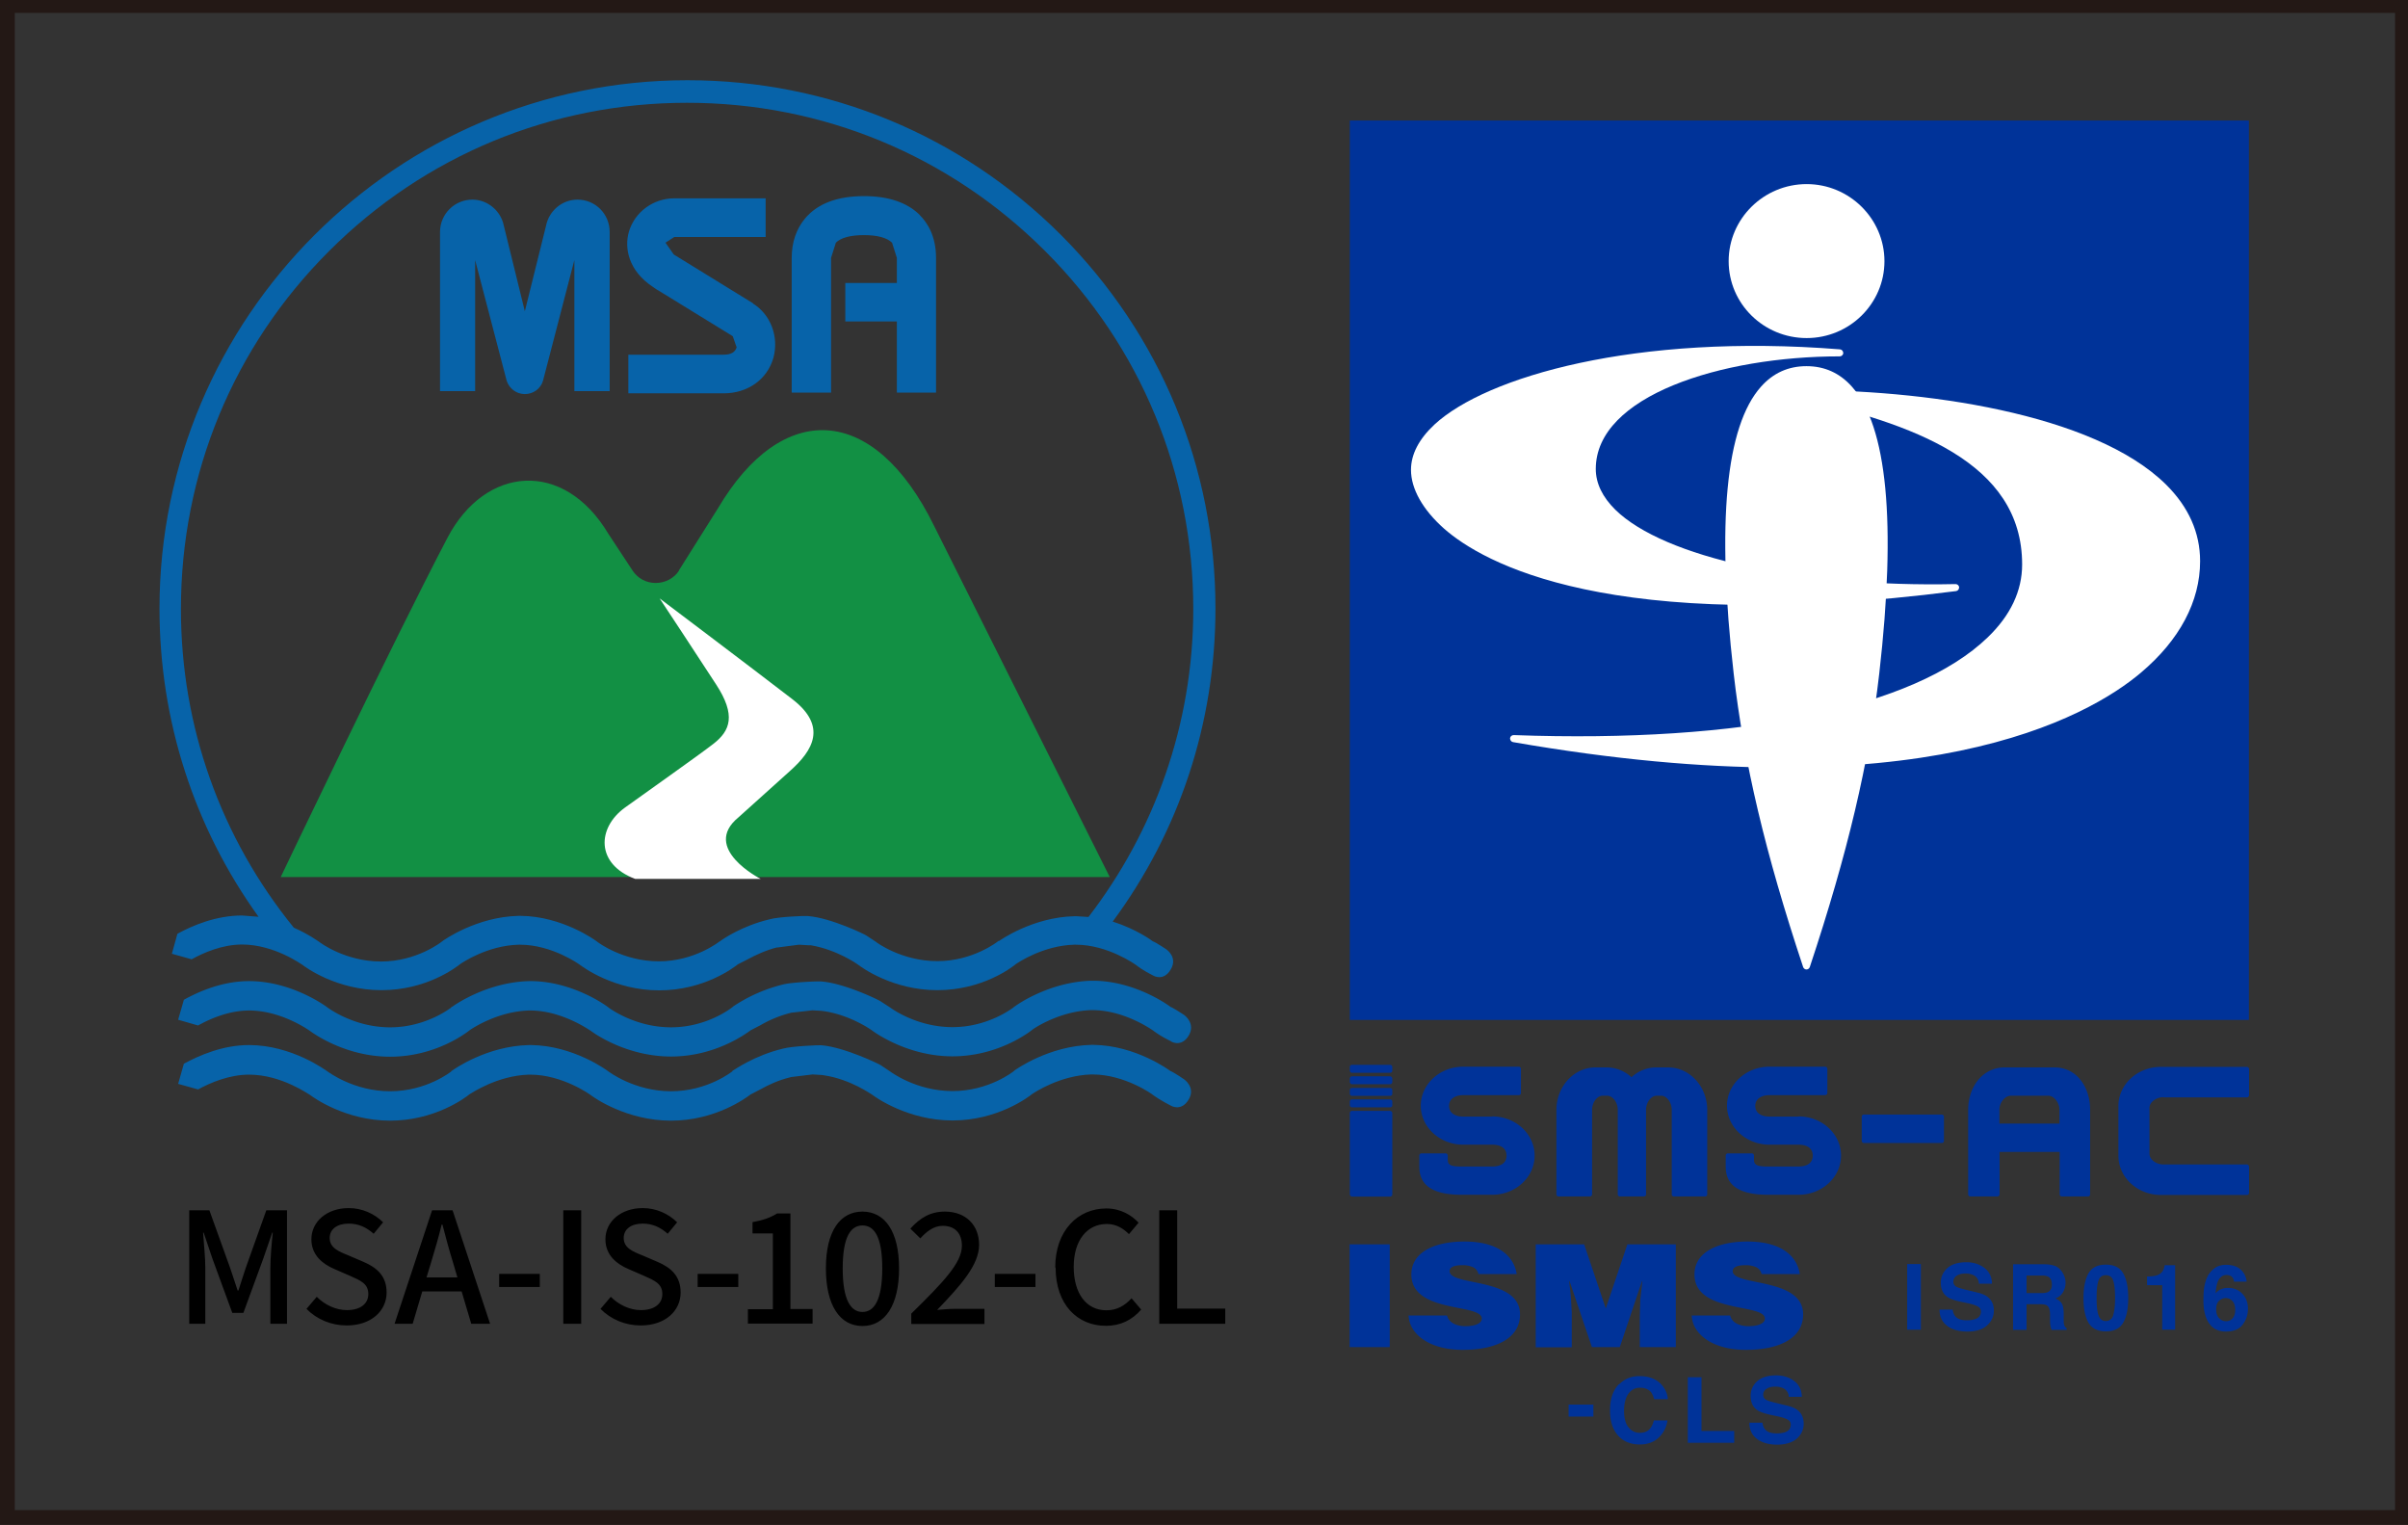 <svg xmlns="http://www.w3.org/2000/svg" id="_レイヤー_2" data-name="レイヤー 2" viewBox="0 0 130.3 82.5"><rect x="0" y="0" width="130.3" height="82.5" fill="#333333" stroke="none"/><defs><style>.cls-1{fill:#fff}.cls-3{fill:#039}.cls-4{fill:none}.cls-6{fill:#0763a9}</style></defs><g id="_レイヤー_1-2" data-name="レイヤー 1"><path d="M73.04 6.52h48.65v48.66H73.04z" class="cls-3"/><path d="M93.54 14.13c0 2.3 1.89 4.16 4.22 4.16s4.21-1.87 4.21-4.16-1.89-4.17-4.21-4.17-4.22 1.87-4.22 4.17ZM95.29 20.92c-1.91 2.14-2.41 7.36-1.48 15.51.55 4.82 1.71 9.72 3.76 15.89.03.08.1.13.18.13s.15-.05.18-.13c2.05-6.17 3.21-11.08 3.76-15.89.93-8.15.43-13.37-1.48-15.51-.66-.74-1.48-1.11-2.46-1.11s-1.8.37-2.46 1.11Z" class="cls-1"/><path d="M77.63 22.96c-.85.79-1.28 1.62-1.28 2.46 0 1.03.64 2.16 1.79 3.18 2.07 1.82 8.9 5.79 27.7 3.38.1-.01.17-.1.17-.2s-.09-.18-.19-.18c-8.37.18-15.77-1.44-18.41-4.02-.7-.69-1.06-1.43-1.06-2.21 0-3.96 6.8-6.09 13.2-6.09.1 0 .19-.08.19-.18 0-.1-.07-.19-.18-.2-11.08-.88-19.14 1.49-21.93 4.06Zm28.19 9.02Z" class="cls-1"/><path d="M97.13 21.1c-.1 0-.18.07-.19.17-.01.1.05.18.15.21 6.41 1.43 12.33 3.51 12.33 9.06 0 1.43-.63 2.76-1.87 3.95-3.95 3.81-13.29 5.73-25.64 5.28-.1 0-.19.07-.2.17 0 .1.06.19.16.21 22.07 3.84 31.11-1.34 33.97-3.75 2.1-1.77 3.21-3.86 3.21-6.04 0-1.54-.62-2.93-1.84-4.14-3.92-3.88-13.27-5.18-20.09-5.11Z" class="cls-1"/><path d="M103.94 71.94h-.74v-3.55h.74v3.55ZM105.66 70.85c.02.16.07.28.14.36.12.15.33.22.63.22.18 0 .32-.02.44-.06.21-.07.32-.21.32-.41 0-.12-.05-.21-.16-.27-.1-.06-.27-.12-.49-.17l-.38-.08c-.38-.08-.64-.17-.78-.27-.24-.16-.36-.42-.36-.77 0-.32.12-.58.35-.79.23-.21.58-.32 1.03-.32.38 0 .7.1.97.3.27.2.41.49.42.86h-.71a.513.513 0 0 0-.29-.46.986.986 0 0 0-.44-.09c-.2 0-.35.04-.47.12a.36.36 0 0 0-.18.32c0 .13.06.22.17.28.07.04.23.09.47.15l.62.15c.27.06.48.15.61.26.21.17.32.41.32.73s-.13.59-.38.81-.61.32-1.06.32-.84-.11-1.1-.32c-.27-.21-.4-.5-.4-.87h.71ZM111.19 68.48c.13.06.24.14.33.25.08.09.13.19.18.3.04.11.07.23.07.37 0 .17-.04.33-.13.5-.09.16-.23.28-.42.35.16.07.28.16.35.28.07.12.1.31.1.56v.24c0 .16 0 .27.02.33.02.09.07.16.14.2v.09h-.82c-.02-.08-.04-.14-.05-.19-.02-.1-.03-.2-.03-.31v-.33c0-.23-.05-.38-.12-.45-.07-.08-.22-.11-.42-.11h-.73v1.39h-.73V68.4h1.7c.24 0 .43.04.56.09Zm-1.53.53v.95h.8c.16 0 .28-.02.36-.06.14-.07.21-.2.21-.4 0-.22-.07-.36-.2-.43a.767.767 0 0 0-.34-.06h-.82ZM114.89 68.89c.18.31.27.76.27 1.34s-.09 1.02-.27 1.33c-.18.31-.49.47-.94.47s-.76-.16-.94-.47c-.18-.31-.27-.76-.27-1.33s.09-1.02.27-1.34c.18-.31.49-.47.94-.47s.76.16.94.47Zm-1.34 2.26c.07.21.2.32.4.32s.34-.11.4-.32c.06-.21.1-.52.1-.92s-.03-.73-.1-.94c-.06-.2-.2-.3-.4-.3s-.34.1-.4.3c-.07.2-.1.51-.1.94s.03.71.1.92ZM116.18 69.53v-.47c.22 0 .37-.02.45-.04a.66.66 0 0 0 .34-.18c.06-.06.1-.15.13-.25.02-.06.03-.11.03-.14h.57v3.49h-.7v-2.41h-.82ZM120.88 69.33a.38.38 0 0 0-.06-.19c-.07-.11-.19-.16-.34-.16-.22 0-.38.13-.48.38-.05.14-.09.34-.11.61.09-.1.18-.18.3-.22.11-.05.24-.07.39-.07.31 0 .56.11.76.32.2.21.3.48.3.81s-.1.61-.29.86c-.19.25-.5.37-.91.37-.44 0-.76-.18-.97-.55-.16-.29-.24-.66-.24-1.11 0-.27.01-.48.03-.65.04-.3.12-.54.23-.74.1-.17.23-.3.39-.41.16-.1.35-.15.58-.15.32 0 .58.08.78.25.19.17.3.39.33.66h-.68Zm-.81 1.97c.1.12.23.18.39.18s.27-.06.36-.17c.09-.11.13-.26.13-.45 0-.2-.05-.36-.15-.47a.471.471 0 0 0-.37-.16c-.12 0-.22.04-.31.11-.14.1-.2.27-.2.51 0 .19.05.34.15.46ZM84.88 75.99h1.34v.65h-1.34v-.65ZM87.62 74.89c.29-.29.65-.44 1.09-.44.59 0 1.02.2 1.3.59.15.22.23.44.24.66h-.74c-.05-.17-.11-.3-.18-.39-.13-.15-.33-.23-.59-.23s-.47.11-.63.33c-.15.22-.23.53-.23.92s.08.7.24.89c.16.2.37.3.61.3s.45-.08.58-.26c.07-.09.14-.23.18-.41h.74c-.06.39-.23.7-.49.94s-.6.36-1 .36c-.5 0-.9-.16-1.19-.49-.29-.33-.43-.78-.43-1.35 0-.62.16-1.1.49-1.43ZM91.33 74.51h.74v2.91h1.77v.64h-2.51v-3.55ZM95.37 76.97c.02.16.07.28.14.36.12.15.33.22.63.22.18 0 .32-.02.44-.06.21-.07.32-.21.32-.41 0-.12-.05-.21-.16-.27-.1-.06-.27-.12-.49-.17l-.38-.08c-.38-.08-.64-.17-.78-.27-.24-.16-.36-.42-.36-.77 0-.32.12-.58.35-.79.23-.21.58-.32 1.03-.32.38 0 .7.1.97.3.27.2.41.49.42.86h-.71a.513.513 0 0 0-.29-.46.986.986 0 0 0-.44-.09c-.2 0-.35.04-.47.12a.36.36 0 0 0-.18.32c0 .13.06.22.17.28.07.04.23.09.47.15l.62.15c.27.06.48.15.61.26.21.17.32.41.32.73s-.13.59-.38.81c-.25.21-.61.32-1.06.32s-.83-.11-1.1-.32c-.27-.21-.4-.5-.4-.87h.71Z" class="cls-3"/><path d="M84.92 74.44h12.65v3.63H84.92z" class="cls-4"/><path d="M73.03 72.88v-5.56h2.17v5.56h-2.17ZM80 68.93a.527.527 0 0 0-.31-.38 1.4 1.4 0 0 0-.56-.1c-.48 0-.69.12-.69.32 0 .83 3.81.32 3.81 2.34 0 1.29-1.28 1.92-3.1 1.92s-2.89-.86-2.93-1.86h2.08c.05.2.18.35.36.44.17.09.4.14.62.14.54 0 .9-.15.9-.41 0-.84-3.81-.26-3.81-2.39 0-1.18 1.21-1.78 2.87-1.78 1.84 0 2.68.79 2.83 1.76h-2.06ZM83.1 72.88v-5.56h2.62l1.17 3.47 1.17-3.47h2.62v5.56h-1.95v-1.7l.03-.87.11-1h-.02l-1.2 3.57h-1.51l-1.21-3.57h-.02l.09.82.05.87v1.89H83.1ZM95.32 68.93a.527.527 0 0 0-.31-.38 1.4 1.4 0 0 0-.56-.1c-.48 0-.69.12-.69.32 0 .83 3.81.32 3.81 2.34 0 1.29-1.28 1.92-3.1 1.92s-2.89-.86-2.93-1.86h2.08c.05.2.18.35.36.44.17.09.4.14.62.14.54 0 .9-.15.9-.41 0-.84-3.81-.26-3.81-2.39 0-1.18 1.21-1.78 2.87-1.78 1.84 0 2.68.79 2.83 1.76h-2.06ZM80.75 60.41h-1.57c-.41 0-.77-.17-.77-.58 0-.4.36-.58.77-.58h3.01c.06 0 .11-.05.11-.12v-1.3c0-.06-.05-.12-.11-.12h-3.01c-1.27 0-2.3.95-2.3 2.11s1.03 2.11 2.3 2.11h1.57c.42 0 .77.16.77.59s-.35.59-.77.59h-1.72c-.62 0-.69-.14-.69-.39v-.2c0-.06-.05-.12-.12-.12h-1.3c-.06 0-.12.05-.12.12v.59c0 .89.54 1.53 2.3 1.53h1.64c1.27 0 2.3-.95 2.3-2.12s-1.03-2.12-2.3-2.12ZM97.32 60.41h-1.57c-.41 0-.77-.17-.77-.58 0-.4.36-.58.77-.58h3.01c.06 0 .12-.05.12-.12v-1.3c0-.06-.05-.12-.12-.12h-3.01c-1.27 0-2.3.95-2.3 2.11s1.03 2.11 2.3 2.11h1.57c.42 0 .77.16.77.59s-.35.59-.77.59H95.6c-.62 0-.69-.14-.69-.39v-.2c0-.06-.05-.12-.11-.12h-1.3c-.06 0-.12.05-.12.12v.59c0 .89.54 1.53 2.3 1.53h1.64c1.27 0 2.3-.95 2.3-2.12s-1.03-2.12-2.3-2.12ZM117.08 59.37h4.5c.06 0 .12-.05.12-.11v-1.42c0-.06-.05-.12-.12-.12h-4.65c-1.27 0-2.3.95-2.3 2.11v2.7c0 1.17 1.03 2.12 2.3 2.12h4.65c.06 0 .12-.05.12-.11v-1.42c0-.06-.05-.12-.12-.12h-4.5c-.42 0-.77-.27-.77-.59v-2.47c0-.31.36-.58.77-.58Z" class="cls-3"/><rect width="4.45" height="1.54" x="100.74" y="60.3" class="cls-3" rx=".11" ry=".11"/><path d="M90.23 57.75h-.61c-.51 0-.98.2-1.34.53a1.98 1.98 0 0 0-1.34-.53h-.61c-1.16 0-2.11 1.03-2.11 2.3v4.57c0 .06.05.11.12.11h1.69c.06 0 .12-.05.12-.11v-4.57c0-.41.27-.77.58-.77h.23c.31 0 .58.36.58.77v4.57c0 .06.05.11.12.11h1.3c.06 0 .11-.05.11-.11v-4.57c0-.41.27-.77.58-.77h.23c.31 0 .58.36.58.77v4.57c0 .06.05.11.12.11h1.69c.06 0 .11-.05.11-.11v-4.57c0-1.27-.95-2.3-2.11-2.3ZM111.17 57.75h-2.7c-1.17 0-1.97 1.03-1.97 2.3v4.57c0 .06.05.11.12.11h1.46c.06 0 .12-.05.12-.11v-2.3h3.25v2.3c0 .06.05.11.12.11h1.42c.06 0 .11-.05.11-.11v-4.57c0-1.27-.75-2.3-1.92-2.3Zm.27 3.04h-3.25v-.74c0-.42.31-.77.63-.77h2.01c.31 0 .61.36.61.77v.74Z" class="cls-3"/><rect width="2.3" height="4.64" x="73.04" y="60.1" class="cls-3" rx=".12" ry=".12"/><rect width="2.3" height=".43" x="73.04" y="57.61" class="cls-3" rx=".11" ry=".11"/><rect width="2.3" height=".43" x="73.04" y="58.23" class="cls-3" rx=".12" ry=".12"/><rect width="2.3" height=".43" x="73.04" y="58.86" class="cls-3" rx=".11" ry=".11"/><rect width="2.3" height=".43" x="73.04" y="59.48" class="cls-3" rx=".11" ry=".11"/><path d="M73.04 57.61h48.65v7.13H73.04z" class="cls-4"/><path fill="#129044" d="M36.74 30.88c-.27.4-.73.66-1.26.66s-.98-.26-1.25-.67l-1.31-1.99c-2.42-4.05-6.67-3.68-8.71.22-2.93 5.59-9.02 18.35-9.02 18.35h44.86l-9.5-18.99c-3.28-6.69-8.25-6.8-11.7-.96l-2.12 3.37Z"/><path d="M35.69 32.37s2.28 3.45 3.06 4.66c1.09 1.67.76 2.5-.13 3.2-.78.61-3.79 2.73-4.8 3.46-1.52 1.1-1.59 3.06.55 3.86h6.79s-3.25-1.65-1.2-3.33l2.8-2.52c1.23-1.1 2.02-2.4.12-3.87-2.47-1.9-7.18-5.45-7.18-5.45" class="cls-1"/><path d="M31.25 10.8c-.84 0-1.54.61-1.7 1.4l-1.15 4.64-1.14-4.64c-.16-.79-.87-1.4-1.7-1.4-.96 0-1.75.78-1.75 1.75v8.61h1.9v-7.09l1.71 6.54c.14.41.52.71.98.71s.85-.29.98-.71l1.7-6.54v7.09h1.91v-8.61c0-.97-.77-1.75-1.74-1.75M40.75 16.41l-4.29-2.64-.45-.64.48-.31h4.94v-2.09h-4.94c-1.15 0-2.15.75-2.46 1.81-.25.87-.04 2.1 1.31 2.99s.02.02.02.02l4.29 2.64.21.6c-.08.27-.31.4-.7.4H34v2.09h5.16c1.31 0 2.36-.76 2.69-1.92.31-1.14-.15-2.35-1.11-2.94M49.78 11.64c-.68-.68-1.7-1.03-3.02-1.03-1.45 0-2.51.4-3.19 1.2-.48.57-.73 1.3-.73 2.14v7.29h2.13v-7.29l.26-.82c.27-.27.79-.41 1.52-.41s1.24.14 1.52.41l.26.82v1.36h-2.79v2.08h2.79v3.85h2.12v-7.29c0-1.19-.48-1.92-.89-2.32" class="cls-6"/><path d="M63.11 51.36c-.42-.28-.79-.49-.7-.41-.05-.05-.93-.69-2.2-1.09 3.61-4.88 5.56-10.76 5.56-16.94 0-7.63-2.97-14.81-8.36-20.21-5.4-5.39-12.57-8.37-20.21-8.37-15.75 0-28.57 12.83-28.57 28.58 0 6.07 1.88 11.85 5.36 16.68l-.89-.07c-1.41 0-2.68.54-3.5.99l-.3 1.08 1.07.3c.65-.36 1.66-.8 2.73-.8 1.75 0 3.23 1.09 3.25 1.09.18.14 1.86 1.38 4.29 1.38s4.02-1.22 4.26-1.41c.1-.07 1.48-1.01 3.17-1.05h.07c1.74 0 3.23 1.08 3.24 1.09.19.14 1.87 1.38 4.29 1.38s4.02-1.22 4.26-1.41l.53-.27c.41-.22.95-.48 1.57-.64h.05l1.15-.15.5.03h.14c1.43.24 2.55 1.04 2.56 1.05.18.14 1.86 1.38 4.29 1.38s4.02-1.22 4.25-1.41c.1-.07 1.48-1.01 3.17-1.05h.07c1.74 0 3.23 1.08 3.25 1.09.07.06.4.31.94.58 0 0 .56.34.95-.33.4-.66-.24-1.09-.24-1.09m-9.07-.47-.02.02-.02.02S52.66 52 50.72 52s-3.32-1.03-3.33-1.05l-.5-.33c-.05-.05-1.94-.97-3.18-1.06-.17-.02-1.57.04-2.04.17-1.55.36-2.63 1.13-2.69 1.18l-.02.02h-.02s-1.34 1.08-3.29 1.08-3.31-1.04-3.32-1.05c-.09-.08-1.9-1.39-4.15-1.41H28.06c-2.27.05-4.04 1.31-4.11 1.36l-.02.02-.03.02s-1.34 1.07-3.28 1.07-3.31-1.03-3.33-1.05c-.05-.03-.57-.42-1.39-.78-3.95-4.86-6.11-10.88-6.11-17.24 0-7.32 2.84-14.2 8.02-19.37 5.17-5.17 12.05-8.02 19.37-8.02s14.2 2.85 19.37 8.02c5.18 5.17 8.02 12.05 8.02 19.37 0 6.26-2.12 12.04-5.67 16.66l-.64-.04H58.14c-2.27.05-4.04 1.31-4.11 1.36" class="cls-6"/><path d="M63.36 56.33c-.55-.26-.89-.52-.97-.58-.01 0-1.52-1.1-3.28-1.1h-.06c-1.71.05-3.11.99-3.2 1.07-.24.19-1.91 1.43-4.31 1.43s-4.16-1.26-4.34-1.39c-.02-.02-1.15-.83-2.59-1.05l-.14-.02-.5-.03-1.16.13-.07.02c-.62.16-1.17.41-1.58.65l-.54.28c-.25.18-1.91 1.42-4.31 1.42s-4.16-1.25-4.34-1.39c-.02 0-1.53-1.1-3.28-1.1h-.07c-1.71.05-3.1.99-3.21 1.07-.24.19-1.89 1.43-4.3 1.43s-4.15-1.26-4.33-1.39c-.03-.02-1.53-1.11-3.3-1.11-1.08 0-2.1.44-2.76.81l-1.08-.31.31-1.08c.83-.46 2.1-1.01 3.53-1.01 2.31 0 4.16 1.36 4.26 1.44.01 0 1.39 1.06 3.37 1.06s3.31-1.08 3.32-1.08v-.03h.04c.07-.06 1.85-1.33 4.16-1.39H28.75c2.28.02 4.11 1.36 4.19 1.44.01 0 1.39 1.06 3.37 1.06s3.31-1.08 3.32-1.09h.01l.02-.03a8.51 8.51 0 0 1 2.72-1.2c.48-.12 1.89-.18 2.06-.16 1.25.09 3.16 1.02 3.22 1.08l.51.33s1.39 1.06 3.37 1.06 3.31-1.08 3.32-1.08l.02-.03h.02c.08-.07 1.86-1.34 4.16-1.4h.12c2.28.02 4.1 1.36 4.19 1.44-.1-.08.28.13.7.41 0 0 .65.45.25 1.12-.4.66-.96.31-.96.31" class="cls-6"/><path d="M63.36 59.82c-.55-.28-.89-.52-.97-.58-.01-.02-1.52-1.11-3.28-1.11h-.06c-1.71.05-3.11 1-3.2 1.06-.24.2-1.91 1.43-4.31 1.43s-4.16-1.25-4.34-1.39c-.02 0-1.15-.83-2.59-1.05l-.14-.02-.5-.03-1.16.14-.07.02c-.62.15-1.17.41-1.58.64l-.54.28c-.25.19-1.91 1.42-4.31 1.42s-4.16-1.24-4.34-1.38c-.02-.02-1.53-1.11-3.28-1.11h-.07c-1.71.05-3.1 1-3.21 1.06-.24.2-1.89 1.43-4.3 1.43s-4.15-1.25-4.33-1.39c-.03 0-1.53-1.1-3.3-1.1-1.08 0-2.1.44-2.76.8l-1.08-.3.31-1.09c.83-.45 2.1-1.01 3.53-1.01 2.31 0 4.16 1.37 4.26 1.44.01 0 1.39 1.06 3.37 1.06s3.31-1.07 3.32-1.08v-.02l.04-.02c.07-.05 1.85-1.33 4.16-1.38h.12c2.28.03 4.11 1.37 4.19 1.44.01 0 1.39 1.06 3.37 1.06s3.31-1.07 3.32-1.08v-.02l.03-.02c.07-.03 1.16-.82 2.72-1.19.48-.13 1.89-.19 2.06-.18 1.25.1 3.16 1.03 3.22 1.08l.51.34s1.39 1.06 3.37 1.06 3.31-1.07 3.32-1.08l.02-.02.02-.02c.08-.05 1.86-1.33 4.16-1.38h.12c2.28.03 4.1 1.37 4.19 1.44-.1-.08.28.13.7.42 0 0 .65.44.25 1.1-.4.67-.96.33-.96.33" class="cls-6"/><path d="M10.22 65.48h1.11l1.12 3.11c.14.41.27.82.41 1.23h.04c.14-.41.26-.83.4-1.23l1.11-3.11h1.12v6.14h-.9v-3.03c0-.55.07-1.34.13-1.9h-.03l-.49 1.42-1.07 2.92h-.6l-1.07-2.92-.48-1.42h-.03c.04.56.12 1.35.12 1.9v3.03h-.87v-6.14ZM16.57 70.83l.57-.67c.44.44 1.04.72 1.63.72.74 0 1.16-.35 1.16-.87 0-.56-.42-.73-.98-.98l-.85-.37c-.59-.25-1.25-.72-1.25-1.61 0-.97.85-1.69 2.02-1.69.72 0 1.39.3 1.86.77l-.51.62c-.38-.34-.81-.55-1.35-.55-.63 0-1.03.3-1.03.78 0 .53.49.73.99.93l.84.36c.72.31 1.25.76 1.25 1.66 0 .98-.82 1.78-2.16 1.78-.84 0-1.62-.33-2.18-.9ZM23.37 65.48h1.12l2.03 6.14H25.5l-.52-1.75h-2.13l-.52 1.75h-.98l2.03-6.14Zm-.3 3.63h1.68l-.24-.82c-.21-.67-.39-1.35-.57-2.04h-.04c-.17.7-.37 1.38-.57 2.04l-.25.82ZM27.01 68.92h2.2v.71h-2.2v-.71ZM30.48 65.48h.97v6.14h-.97v-6.14ZM32.48 70.83l.57-.67c.44.44 1.04.72 1.63.72.74 0 1.16-.35 1.16-.87 0-.56-.42-.73-.98-.98l-.85-.37c-.59-.25-1.25-.72-1.25-1.61 0-.97.85-1.69 2.02-1.69.72 0 1.39.3 1.86.77l-.51.62c-.38-.34-.81-.55-1.35-.55-.63 0-1.03.3-1.03.78 0 .53.49.73.99.93l.84.36c.72.31 1.25.76 1.25 1.66 0 .98-.82 1.78-2.16 1.78-.84 0-1.62-.33-2.18-.9ZM37.75 68.92h2.2v.71h-2.2v-.71ZM40.48 70.83h1.34v-4.1h-1.1v-.61c.57-.1.98-.25 1.33-.47h.72v5.17h1.2v.79h-3.5v-.79ZM44.69 68.62c0-2.01.77-3.07 1.98-3.07s1.98 1.07 1.98 3.07-.76 3.12-1.98 3.12-1.98-1.11-1.98-3.12Zm3.05 0c0-1.72-.44-2.32-1.07-2.32s-1.07.6-1.07 2.32.44 2.36 1.07 2.36 1.07-.64 1.07-2.36ZM49.31 71.07c1.71-1.68 2.74-2.74 2.74-3.67 0-.65-.35-1.08-1.04-1.08-.48 0-.88.31-1.21.68l-.54-.53c.52-.57 1.07-.92 1.87-.92 1.12 0 1.85.72 1.85 1.8s-.99 2.19-2.27 3.52c.31-.03.7-.06 1-.06h1.56v.82h-3.96v-.56ZM53.83 68.92h2.2v.71h-2.2v-.71ZM57.1 68.58c0-2 1.22-3.2 2.77-3.2.77 0 1.37.37 1.74.77l-.52.62c-.32-.32-.7-.55-1.2-.55-1.06 0-1.79.88-1.79 2.32s.68 2.35 1.77 2.35c.57 0 .99-.25 1.36-.65l.52.61c-.49.57-1.12.88-1.91.88-1.54 0-2.72-1.15-2.72-3.16ZM62.73 65.48h.97v5.32h2.6v.82h-3.57v-6.14Z"/><path fill="#231815" d="M130.3 82.5H0V0h130.3v82.5ZM.8 81.7h128.8V.7H.8v81Z"/></g></svg>